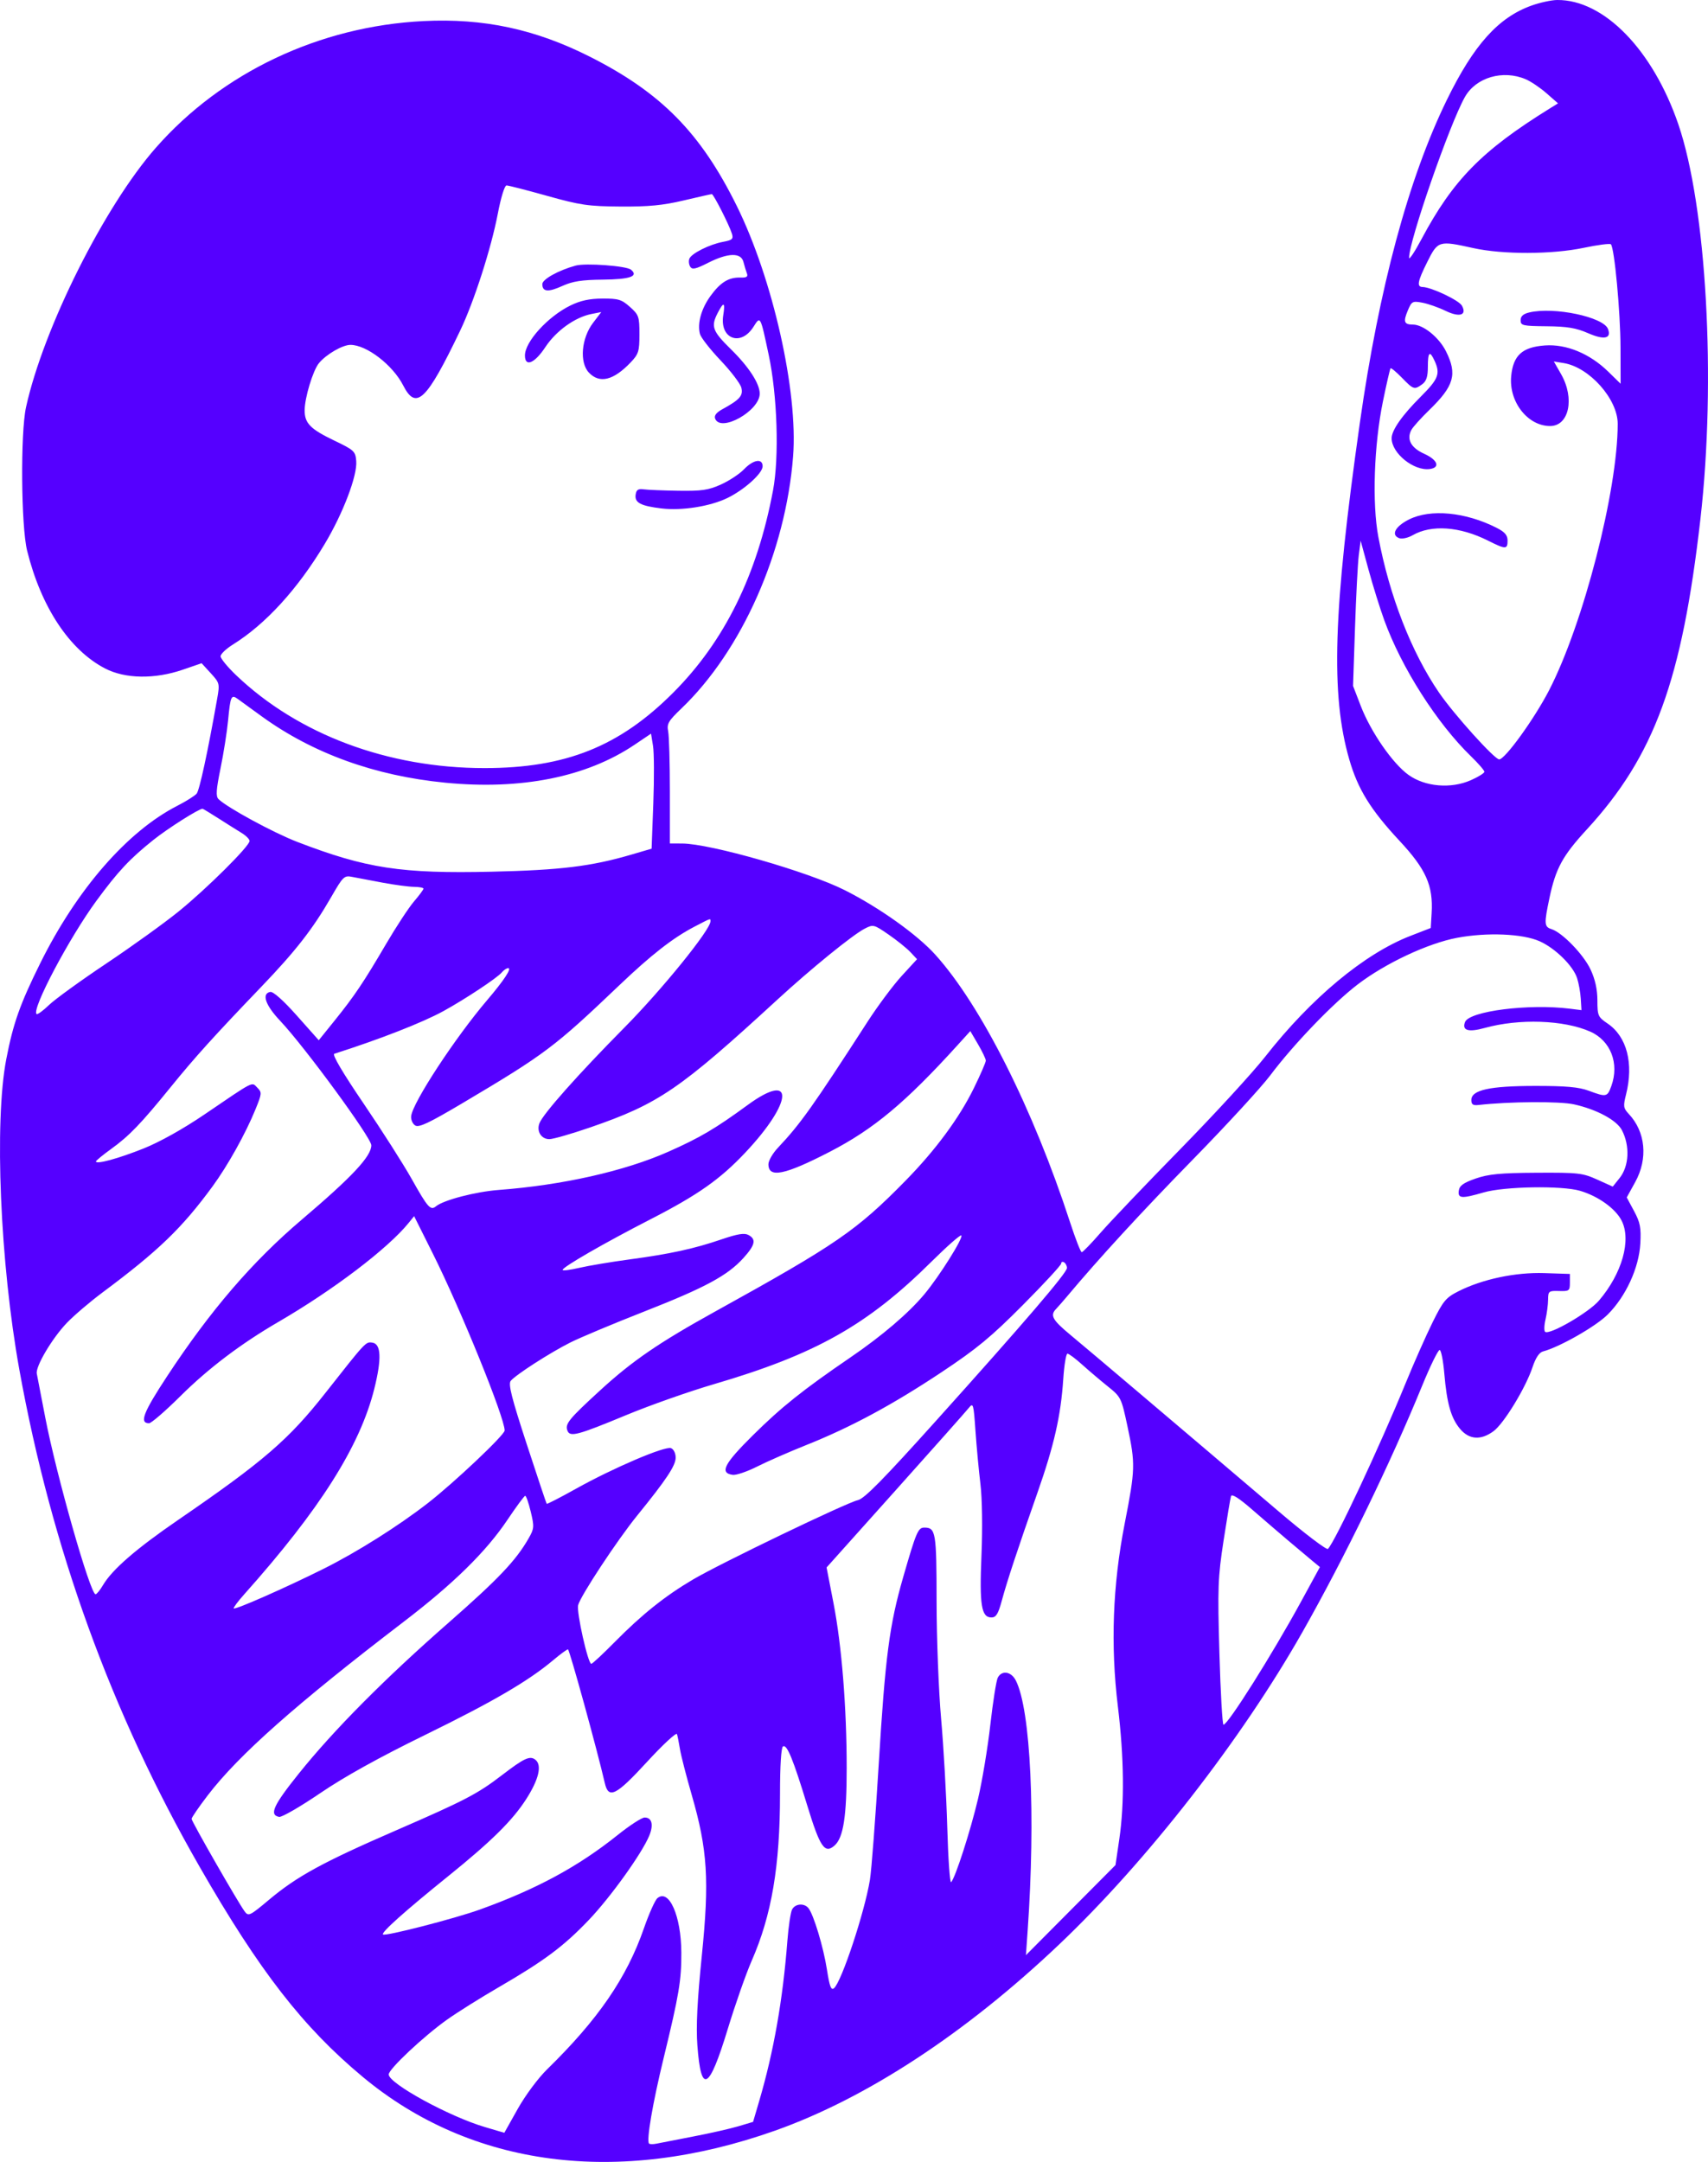 <?xml version="1.0" encoding="UTF-8"?> <svg xmlns="http://www.w3.org/2000/svg" width="482" height="610" viewBox="0 0 482 610" fill="none"> <path fill-rule="evenodd" clip-rule="evenodd" d="M432.168 1.582C422.809 4.95 415.889 12.666 408.302 28.19C397.48 50.334 389.155 81.246 383.74 119.389C376.212 172.416 375.474 196.015 380.774 214.31C383.197 222.679 386.776 228.472 394.929 237.223C402.428 245.273 404.47 249.864 404.01 257.636L403.761 261.837L397.961 264.089C385.026 269.113 369.988 281.625 357.075 298.106C353.551 302.604 342.735 314.383 333.041 324.279C323.347 334.176 313.254 344.759 310.613 347.795C307.972 350.831 305.566 353.316 305.267 353.316C304.968 353.316 303.494 349.543 301.993 344.932C291.55 312.869 276.873 283.712 263.963 269.388C258.832 263.696 248.151 256.085 238.379 251.158C228.063 245.956 200.446 238.035 192.514 238.002L189.038 237.988V223.368C189.038 215.327 188.821 207.664 188.556 206.34C188.136 204.235 188.604 203.427 192.294 199.899C209.344 183.597 221.7 155.723 223.814 128.795C225.25 110.5 218.089 78.668 207.902 58.066C197.716 37.465 186.531 26.116 166.415 15.973C151.037 8.219 136.457 5.103 119.509 5.946C90.179 7.406 62.667 20.425 43.983 41.685C29.444 58.227 12.252 92.58 7.345 114.89C5.748 122.153 5.947 148.506 7.652 155.378C11.608 171.325 19.628 183.428 29.681 188.625C35.344 191.553 43.672 191.679 51.596 188.955L56.894 187.134L59.476 189.953C61.984 192.689 62.036 192.9 61.28 197.181C58.631 212.161 56.295 222.964 55.497 223.925C54.99 224.536 52.53 226.082 50.028 227.362C35.923 234.582 21.679 250.949 11.341 271.815C5.629 283.345 3.723 288.73 1.771 298.843C-1.643 316.529 0.036 356.427 5.456 386.442C14.55 436.803 31.416 483.308 56.328 526.716C73.216 556.14 85.474 571.931 102.331 585.975C132.946 611.483 174.339 616.892 218.693 601.182C244.505 592.039 272.461 573.723 298.897 548.635C323.676 525.118 350.368 490.836 367.627 460.36C379.481 439.429 392.37 412.903 401.355 390.94C403.656 385.317 405.875 380.8 406.286 380.902C406.697 381.003 407.281 383.986 407.583 387.531C408.307 396.008 409.482 400.139 412.035 403.173C414.605 406.226 417.884 406.452 421.47 403.823C424.389 401.684 430.549 391.577 432.482 385.756C433.354 383.132 434.378 381.592 435.432 381.316C440.108 380.093 450.346 374.256 453.705 370.898C458.831 365.772 462.526 357.723 462.903 350.862C463.148 346.395 462.865 344.932 461.132 341.705L459.069 337.865L461.461 333.526C465.106 326.915 464.393 319.36 459.648 314.309C458.11 312.672 458.034 312.139 458.869 308.824C461.076 300.057 459.109 292.479 453.671 288.799C450.957 286.962 450.795 286.595 450.787 282.255C450.782 279.16 450.154 276.321 448.867 273.568C446.882 269.326 440.884 263.125 437.827 262.155C435.768 261.501 435.715 260.664 437.266 253.343C439.033 245.006 440.954 241.482 447.78 234.057C466.88 213.28 474.668 191.999 479.868 146.38C484.325 107.285 481.58 58.294 473.632 35.078C466.429 14.04 452.607 -0.132 439.418 0.001C437.803 0.017 434.54 0.729 432.168 1.582ZM430.576 22.365C432.024 22.985 434.664 24.768 436.441 26.327L439.675 29.163L437.259 30.661C418.172 42.509 410.043 50.793 401.162 67.45C399.244 71.049 397.663 73.43 397.65 72.741C397.563 68.19 409.059 35.06 413.393 27.372C416.518 21.83 424.14 19.608 430.576 22.365ZM154.396 55.262C163.768 57.886 166.015 58.214 175.132 58.278C182.999 58.335 187.1 57.939 192.914 56.562C197.071 55.578 200.655 54.773 200.878 54.773C201.367 54.773 205.78 63.46 206.543 65.923C207.011 67.434 206.674 67.745 204.029 68.241C200.199 68.96 195.104 71.518 194.532 73.011C194.293 73.633 194.406 74.642 194.783 75.253C195.336 76.147 196.315 75.936 199.832 74.156C205.478 71.3 209.125 71.213 209.804 73.918C210.077 75.001 210.514 76.449 210.779 77.137C211.143 78.088 210.695 78.371 208.907 78.32C205.619 78.227 203.283 79.674 200.483 83.539C197.891 87.118 196.743 91.27 197.526 94.232C197.795 95.248 200.415 98.604 203.349 101.69C206.284 104.777 208.921 108.244 209.21 109.394C209.772 111.636 208.772 112.77 203.861 115.46C202.15 116.397 201.484 117.261 201.813 118.119C203.353 122.13 214.396 115.94 214.396 111.066C214.396 108.243 211.327 103.514 206.28 98.557C201.017 93.389 200.559 92.126 202.556 88.267C204.232 85.025 204.699 85.229 204.105 88.942C203.04 95.603 209.03 97.904 212.63 92.217C214.614 89.085 214.559 88.985 216.936 100.168C219.371 111.627 219.918 128.965 218.143 138.404C213.659 162.253 204.442 180.937 190.032 195.389C174.831 210.634 159.618 216.722 136.722 216.722C109.509 216.722 84.172 207.25 66.645 190.523C64.227 188.216 62.249 185.809 62.249 185.176C62.249 184.543 63.813 183.051 65.725 181.86C74.977 176.096 83.977 166.245 91.608 153.528C96.803 144.87 100.874 134.177 100.531 130.09C100.3 127.323 99.95 126.998 94.278 124.28C87.6 121.08 85.971 119.42 85.971 115.81C85.971 112.274 88.301 104.552 89.995 102.481C92.017 100.007 96.65 97.311 98.887 97.308C103.442 97.301 110.837 102.983 113.779 108.749C117.43 115.905 120.363 113.087 129.855 93.299C133.751 85.177 138.618 70.061 140.482 60.295C141.355 55.717 142.404 52.321 142.944 52.32C143.461 52.32 148.614 53.643 154.396 55.262ZM415.773 70C424.091 71.839 437.992 71.807 446.917 69.927C450.858 69.098 454.313 68.65 454.595 68.933C455.597 69.934 457.284 88.046 457.312 98.088L457.339 108.278L453.863 104.878C448.638 99.767 442.029 97.032 435.963 97.471C429.583 97.932 427.021 100.263 426.459 106.114C425.763 113.353 431.105 120.207 437.442 120.207C442.789 120.207 444.445 112.4 440.546 105.579L438.496 101.993L441.286 102.446C448.529 103.622 456.521 112.607 456.521 119.575C456.521 138.403 446.814 176.078 437.142 194.789C432.994 202.816 424.722 214.268 423.075 214.268C421.757 214.268 410.285 201.538 406.112 195.445C398.306 184.047 392.103 168.143 388.97 151.491C387.179 141.974 387.735 125.6 390.267 113.254C391.282 108.306 392.245 104.106 392.41 103.922C392.573 103.737 394.016 104.934 395.615 106.58C398.887 109.949 399.143 110.031 401.355 108.413C402.527 107.556 402.943 106.27 402.943 103.505C402.943 99.271 403.475 98.809 404.856 101.842C406.507 105.464 405.93 106.946 400.93 111.931C395.711 117.132 392.726 121.392 392.721 123.644C392.712 127.901 399.021 132.971 403.53 132.332C406.514 131.908 405.694 129.747 401.898 128.032C398.172 126.348 396.882 123.941 398.294 121.305C398.738 120.476 401.001 117.957 403.322 115.708C410.363 108.887 411.3 105.611 408.063 99.13C406.089 95.178 401.632 91.579 398.711 91.579C396.229 91.579 395.946 90.788 397.289 87.595C398.373 85.017 398.617 84.886 401.394 85.407C403.018 85.712 405.964 86.747 407.94 87.706C411.898 89.629 414.059 88.937 412.544 86.23C411.695 84.714 403.925 81.034 401.457 80.979C399.752 80.941 400.028 79.431 402.738 73.994C405.776 67.895 405.975 67.834 415.773 70ZM162.453 74.938C157.598 76.272 153.046 78.799 153.046 80.161C153.046 82.369 154.693 82.509 158.772 80.652C161.579 79.374 164.249 78.959 170.013 78.904C177.812 78.83 180.307 77.957 178.06 76.093C176.766 75.018 165.259 74.167 162.453 74.938ZM160.962 86.202C154.609 89.314 148.138 96.423 148.138 100.29C148.138 103.665 150.852 102.555 153.903 97.933C156.933 93.342 162.251 89.521 166.889 88.601L169.688 88.047L167.36 91.099C164.061 95.424 163.482 102.252 166.172 105.115C169.181 108.318 173.121 107.357 177.995 102.232C180.207 99.906 180.449 99.125 180.449 94.321C180.449 89.335 180.276 88.838 177.777 86.605C175.422 84.5 174.504 84.221 170.006 84.243C166.344 84.262 163.795 84.813 160.962 86.202ZM431.573 88.156C429.861 88.558 429.119 89.225 429.119 90.361C429.119 91.86 429.699 91.994 436.481 92.056C442.274 92.11 444.767 92.528 448.181 94.017C452.711 95.992 454.821 95.54 453.777 92.819C452.474 89.425 438.589 86.508 431.573 88.156ZM209.954 132.416C208.692 133.734 205.77 135.661 203.461 136.701C199.934 138.289 198.021 138.572 191.492 138.472C187.218 138.406 182.801 138.226 181.676 138.073C180.089 137.855 179.574 138.192 179.377 139.577C179.056 141.83 180.768 142.744 186.645 143.456C192.384 144.152 200.354 142.898 205.243 140.532C210.042 138.208 215.214 133.557 215.214 131.563C215.214 129.242 212.585 129.669 209.954 132.416ZM397.595 146.585C393.727 148.535 392.472 150.931 394.841 151.84C395.635 152.144 397.321 151.781 398.65 151.018C403.958 147.972 411.953 148.541 419.898 152.532C424.921 155.054 425.438 155.055 425.438 152.531C425.438 151.011 424.67 150.113 422.37 148.941C413.589 144.469 403.664 143.525 397.595 146.585ZM390.646 175.008C395.515 188.41 405.506 204.082 415.133 213.416C417.201 215.422 418.894 217.375 418.894 217.756C418.894 218.138 417.187 219.205 415.1 220.128C409.449 222.628 402.147 222.004 397.451 218.621C392.994 215.411 386.83 206.501 384.016 199.202L381.835 193.543L382.385 177.118C382.688 168.085 383.169 158.865 383.454 156.631L383.973 152.566L386.195 160.72C387.417 165.204 389.42 171.634 390.646 175.008ZM73.811 202.092C88.272 212.571 105.77 218.901 125.643 220.842C147.144 222.942 165.538 219.252 179.099 210.117L183.721 207.003L184.282 210.431C184.59 212.317 184.628 219.619 184.365 226.659L183.886 239.458L178.078 241.159C166.847 244.447 158.11 245.516 138.859 245.954C113.19 246.538 103.392 245.04 83.926 237.561C77.181 234.969 64.058 227.843 61.658 225.469C60.872 224.69 60.995 222.843 62.236 216.786C63.103 212.554 64.06 206.484 64.364 203.296C65.023 196.356 65.249 195.865 67.141 197.248C67.946 197.837 70.948 200.017 73.811 202.092ZM61.648 230.911C64.003 232.417 66.943 234.267 68.18 235.02C69.416 235.773 70.429 236.792 70.429 237.283C70.429 238.739 58.32 250.767 50.388 257.191C46.339 260.47 37.137 267.088 29.938 271.899C22.74 276.709 15.477 281.973 13.798 283.597C12.119 285.22 10.548 286.351 10.306 286.109C8.91 284.714 19.564 264.58 27.209 254.163C33.293 245.876 36.61 242.33 43.235 237.028C47.28 233.791 55.973 228.268 57.149 228.188C57.268 228.18 59.293 229.406 61.648 230.911ZM108.057 249.064C111.431 249.689 115.387 250.213 116.85 250.228C118.313 250.244 119.509 250.475 119.509 250.74C119.509 251.006 118.301 252.634 116.826 254.357C115.351 256.082 111.807 261.477 108.952 266.347C102.569 277.238 100.019 281.029 94.368 288.037L89.955 293.51L83.775 286.565C79.945 282.261 77.089 279.718 76.262 279.877C73.77 280.357 74.885 283.608 79.052 288.017C85.96 295.326 104.785 321.022 104.785 323.142C104.785 326.266 99.383 332.042 85.153 344.129C71.218 355.966 59.373 369.741 47.16 388.313C40.405 398.586 39.258 401.574 42.068 401.574C42.693 401.574 46.661 398.142 50.886 393.947C58.822 386.068 67.969 379.144 78.609 372.959C94.122 363.942 109.485 352.261 115.34 345.03L116.866 343.147L122.169 353.753C130.056 369.521 142.412 399.963 142.412 403.622C142.412 404.874 128.154 418.353 120.736 424.115C112.355 430.624 100.672 437.981 91.288 442.659C80.519 448.027 66.395 454.251 65.964 453.818C65.793 453.648 67.13 451.852 68.935 449.83C90.3 425.884 101.604 408.017 105.636 391.819C107.737 383.38 107.555 379.184 105.073 378.83C103.196 378.563 103.299 378.452 91.863 392.985C81.447 406.223 74.356 412.339 50.297 428.84C38.439 436.972 31.673 442.836 29.075 447.234C28.231 448.662 27.282 449.831 26.967 449.831C25.461 449.831 15.854 416.054 12.753 399.857C11.599 393.829 10.532 388.303 10.383 387.579C9.971 385.588 14.745 377.542 18.895 373.231C20.92 371.128 25.43 367.283 28.916 364.686C44.721 352.914 51.345 346.53 59.977 334.749C64.258 328.906 69.319 319.827 72.094 313.016C73.912 308.552 73.94 308.219 72.611 306.889C70.962 305.241 72.07 304.679 57.618 314.504C51.712 318.519 45.047 322.242 40.531 324.047C33.427 326.888 27.075 328.618 27.075 327.711C27.075 327.475 29.008 325.887 31.37 324.182C36.48 320.495 39.776 317.07 48.184 306.711C55.02 298.291 60.4 292.337 73.698 278.476C83.447 268.314 88.277 262.116 93.447 253.139C96.858 247.218 97.121 246.967 99.468 247.437C100.817 247.707 104.682 248.439 108.057 249.064ZM200.49 259.973C200.49 262.347 186.81 279.227 176.216 289.927C163.224 303.048 153.266 314.257 152.236 316.918C151.355 319.196 152.734 321.417 155.029 321.417C156.088 321.417 161.27 319.929 166.545 318.11C185.894 311.439 191.771 307.427 219.39 282.043C228.898 273.304 240.584 263.803 243.991 262.041C246.429 260.78 246.589 260.819 250.753 263.687C253.098 265.302 255.866 267.528 256.904 268.632L258.791 270.64L254.448 275.376C252.059 277.981 247.727 283.792 244.822 288.291C229.364 312.221 225.86 317.148 219.532 323.847C218.056 325.408 216.85 327.5 216.85 328.494C216.85 332.491 221.425 331.561 234.176 324.976C246.548 318.587 255.546 311.081 270.198 294.927L273.824 290.931L276.011 294.664C277.214 296.717 278.199 298.786 278.199 299.26C278.199 299.734 276.686 303.218 274.837 307C270.732 315.398 264.008 324.508 255.56 333.117C241.716 347.228 236.076 351.105 201.835 370.042C185.943 378.833 178.427 383.983 169.347 392.309C160.48 400.44 159.402 401.767 160.129 403.662C160.852 405.546 162.947 404.99 176.869 399.218C183.447 396.491 194.49 392.6 201.408 390.572C230.137 382.15 244.769 373.917 262.849 356.001C267.229 351.662 271.024 348.323 271.284 348.583C271.925 349.223 265.072 360.134 260.861 365.176C256.398 370.52 248.939 376.892 240.003 382.994C226.58 392.162 220.551 396.974 212.486 404.959C204.306 413.057 203.005 415.601 206.766 416.139C207.736 416.278 210.828 415.23 213.64 413.811C216.451 412.392 222.733 409.641 227.598 407.698C240.155 402.683 251.847 396.385 265.742 387.15C275.644 380.569 279.72 377.202 288.628 368.241C294.59 362.245 299.467 356.964 299.467 356.506C299.467 356.048 299.835 355.901 300.285 356.179C300.735 356.457 301.103 357.168 301.103 357.76C301.103 359.123 289.164 373.055 264.147 400.885C249.29 417.413 243.911 422.874 242.103 423.272C238.905 423.974 203.275 441.117 195.561 445.666C187.705 450.297 181.161 455.522 173.516 463.267C170.154 466.674 167.158 469.461 166.86 469.461C165.93 469.461 162.656 454.853 163.148 452.904C163.807 450.301 174.209 434.523 179.826 427.606C188.036 417.499 190.674 413.529 190.674 411.282C190.674 410.037 190.11 408.893 189.352 408.603C187.656 407.952 173.022 414.202 162.56 420.045C158.12 422.525 154.393 424.444 154.28 424.31C154.165 424.176 151.621 416.573 148.626 407.414C144.364 394.384 143.387 390.511 144.13 389.615C145.576 387.872 155.281 381.631 160.995 378.769C163.791 377.368 173.147 373.45 181.786 370.061C199.028 363.299 205.33 359.899 209.804 354.946C213.125 351.27 213.474 349.665 211.212 348.456C210.058 347.838 208.136 348.15 203.646 349.683C195.84 352.348 189.175 353.801 177.586 355.363C172.412 356.06 166.063 357.125 163.476 357.729C160.888 358.332 158.772 358.598 158.772 358.318C158.772 357.494 170.548 350.712 183.721 343.951C196.944 337.163 203.242 332.728 210.306 325.231C223.883 310.82 224.322 302.038 210.978 311.791C201.837 318.473 197.525 321.012 188.575 324.98C176.249 330.444 158.74 334.388 140.776 335.748C134.193 336.247 125.176 338.596 123.021 340.374C121.5 341.629 120.724 340.752 116.17 332.639C113.842 328.491 107.743 318.924 102.615 311.379C96.704 302.682 93.673 297.54 94.335 297.329C107.176 293.236 119.284 288.503 125.131 285.289C131.277 281.912 140.314 275.928 141.587 274.394C142.151 273.715 142.978 273.159 143.424 273.159C144.5 273.159 142.22 276.625 137.505 282.156C128.444 292.788 116.476 311.042 116.032 314.908C115.919 315.887 116.422 317.074 117.149 317.547C118.198 318.229 120.996 316.91 130.646 311.184C153.84 297.421 156.489 295.429 174.737 278.032C183.838 269.356 189.923 264.613 196.015 261.445C200.78 258.967 200.49 259.062 200.49 259.973ZM434.503 265.587C438.908 267.568 443.897 272.47 445.045 275.949C445.512 277.363 445.985 279.983 446.095 281.77L446.297 285.019L443.025 284.61C431.384 283.155 414.615 285.291 413.43 288.38C412.514 290.764 414.374 291.321 418.99 290.043C428.742 287.344 441.31 287.778 448.756 291.072C454.53 293.625 457.027 300.057 454.721 306.431C453.594 309.549 453.319 309.606 448.342 307.757C445.542 306.716 441.919 306.391 433.209 306.399C420.355 306.41 415.213 307.547 415.213 310.378C415.213 311.637 415.682 311.957 417.258 311.777C425.823 310.799 440.149 310.703 444.169 311.597C450.62 313.03 456.252 316.067 457.718 318.904C460.014 323.344 459.73 329.052 457.046 332.406L455.124 334.808L450.71 332.815C446.614 330.966 445.385 330.828 433.618 330.896C423.39 330.955 420.069 331.272 416.44 332.532C412.985 333.731 411.88 334.522 411.679 335.935C411.36 338.183 412.461 338.264 418.705 336.449C424.531 334.755 440.742 334.483 445.888 335.991C450.961 337.478 455.828 340.951 457.589 344.34C460.443 349.831 457.766 359.335 451.205 366.998C448.369 370.311 437.451 376.661 436.064 375.805C435.713 375.586 435.745 374.027 436.137 372.337C436.53 370.648 436.859 368.12 436.87 366.718C436.889 364.307 437.053 364.176 439.957 364.265C442.841 364.352 443.025 364.211 443.025 361.904V359.45L435.784 359.213C427.649 358.946 418.301 360.927 411.542 364.353C408.033 366.13 407.265 367.056 404.267 373.12C402.424 376.848 399.033 384.499 396.733 390.123C389.39 408.074 376.802 434.934 374.749 437.03C374.375 437.412 368.087 432.627 360.775 426.397C353.464 420.167 344.871 412.861 341.681 410.162C338.491 407.463 329.436 399.781 321.559 393.093C313.683 386.405 304.958 379.044 302.173 376.735C296.969 372.423 296.262 371.154 298.035 369.316C298.598 368.733 299.947 367.195 301.033 365.898C310.141 355.029 322.097 342.019 336.655 327.14C346.119 317.466 355.935 306.792 358.465 303.42C365.005 294.707 376.138 283.125 383.089 277.802C390.93 271.798 402.922 266.167 411.181 264.61C419.623 263.018 429.728 263.442 434.503 265.587ZM305.415 385.058C307.318 386.772 310.573 389.535 312.649 391.201C316.339 394.16 316.462 394.412 318.17 402.431C320.434 413.063 320.392 414.539 317.382 429.924C313.997 447.228 313.367 464.206 315.468 481.503C317.212 495.852 317.351 508.843 315.869 518.913L314.791 526.24L302.155 538.952L289.519 551.663L290.008 544.711C292.278 512.379 290.857 482.368 286.668 474.165C285.361 471.607 282.737 471.185 281.581 473.347C281.16 474.133 280.211 480.115 279.474 486.638C278.735 493.161 277.177 502.547 276.012 507.495C273.884 516.531 269.602 529.815 268.413 531.069C268.063 531.437 267.57 524.444 267.318 515.528C267.066 506.611 266.287 492.875 265.588 485.002C264.889 477.13 264.311 462.205 264.305 451.835C264.292 432.28 264.083 431.019 260.837 431.019C259.083 431.019 258.553 432.261 254.902 444.924C250.977 458.537 249.82 467.397 247.96 498.089C247.046 513.159 245.935 527.708 245.492 530.418C243.995 539.561 237.47 559.231 235.349 560.991C234.542 561.661 234.107 560.509 233.366 555.745C232.379 549.398 229.588 540.142 228.127 538.372C226.907 536.893 224.391 537.117 223.522 538.781C223.111 539.568 222.518 543.525 222.204 547.574C220.911 564.277 218.354 578.827 214.262 592.768L212.519 598.702L208.345 599.945C206.049 600.629 200.306 601.929 195.582 602.833C190.858 603.739 186.219 604.643 185.274 604.843C184.329 605.043 183.381 605.034 183.17 604.823C182.367 604.019 184.159 593.516 187.301 580.602C191.63 562.817 192.316 558.715 192.274 550.899C192.218 540.579 188.811 532.848 185.521 535.578C184.86 536.126 183.141 539.969 181.699 544.119C176.856 558.059 168.784 569.813 154.404 583.863C151.885 586.325 148.243 591.225 146.115 595.017L142.32 601.779L136.844 600.164C126.745 597.185 109.693 587.86 109.693 585.315C109.693 583.808 119.524 574.574 126.14 569.867C129.016 567.82 135.545 563.723 140.649 560.761C153.595 553.25 159.049 549.184 166.15 541.747C172.287 535.32 181.161 522.948 183.226 517.938C184.498 514.854 183.969 512.806 181.906 512.826C181.105 512.833 177.696 515.044 174.331 517.737C163.18 526.666 151.484 532.996 135.459 538.777C128.33 541.348 108.664 546.41 108.08 545.822C107.518 545.258 114.21 539.276 126.461 529.393C138.7 519.519 144.655 513.634 148.519 507.593C152.041 502.089 152.987 498.1 151.134 496.563C149.588 495.28 147.975 496.015 141.594 500.914C134.776 506.147 131.194 508.014 111.818 516.429C91.063 525.444 83.829 529.394 75.912 536.033C70.467 540.601 70.108 540.772 69.032 539.305C67.115 536.692 54.069 513.935 54.069 513.203C54.069 512.826 56.125 509.833 58.636 506.553C67.355 495.171 83.636 480.75 113.892 457.611C128.037 446.793 137.185 437.807 143.23 428.788C145.705 425.097 147.947 422.064 148.212 422.05C148.478 422.034 149.184 424.062 149.783 426.557C150.793 430.764 150.749 431.308 149.184 434.044C145.598 440.32 140.664 445.513 126.461 457.966C108.484 473.727 94.215 488.104 84.332 500.416C77.123 509.396 75.895 512.094 78.767 512.647C79.518 512.791 84.722 509.787 90.332 505.97C97.177 501.312 106.939 495.893 120.017 489.495C139.171 480.124 149.157 474.291 156.191 468.365C158.146 466.719 159.986 465.374 160.281 465.378C160.708 465.383 168.548 493.833 170.682 503.124C171.732 507.7 173.858 506.636 182.527 497.194C187.035 492.286 190.868 488.73 191.044 489.294C191.22 489.857 191.605 491.791 191.899 493.59C192.194 495.39 193.682 501.177 195.206 506.45C199.678 521.911 200.215 530.479 198.052 551.824C196.767 564.51 196.405 571.799 196.797 577.076C197.838 591.079 200.073 589.885 205.375 572.494C207.496 565.535 210.531 556.88 212.121 553.259C217.768 540.393 220.122 526.533 220.122 506.133C220.122 498.27 220.446 493.077 220.957 492.762C222.068 492.076 223.787 496.259 227.817 509.456C231.425 521.271 232.763 523.207 235.565 520.671C238.009 518.459 238.935 512.453 238.935 498.815C238.935 481.777 237.542 464.348 235.224 452.389L233.263 442.269L252.664 420.6C263.334 408.683 272.66 398.182 273.389 397.265C274.64 395.69 274.745 396.048 275.276 403.698C275.586 408.153 276.218 414.926 276.68 418.75C277.171 422.811 277.293 431.146 276.973 438.789C276.382 452.938 276.933 456.375 279.792 456.375C281.087 456.375 281.689 455.401 282.7 451.672C284.221 446.057 287.132 437.244 292.765 421.204C297.483 407.766 299.373 399.448 300.055 389.1C300.314 385.164 300.848 381.943 301.242 381.943C301.635 381.943 303.513 383.345 305.415 385.058ZM363.579 434.717C366.224 436.957 369.308 439.547 370.433 440.473L372.478 442.156L367.147 451.923C359.024 466.806 346.53 486.638 345.275 486.638C344.959 486.638 344.438 477.528 344.118 466.394C343.59 448.002 343.698 445.103 345.293 434.7C346.259 428.402 347.204 422.753 347.394 422.146C347.621 421.42 349.617 422.679 353.255 425.845C356.289 428.485 360.935 432.477 363.579 434.717Z" fill="#5500FF"></path> </svg> 